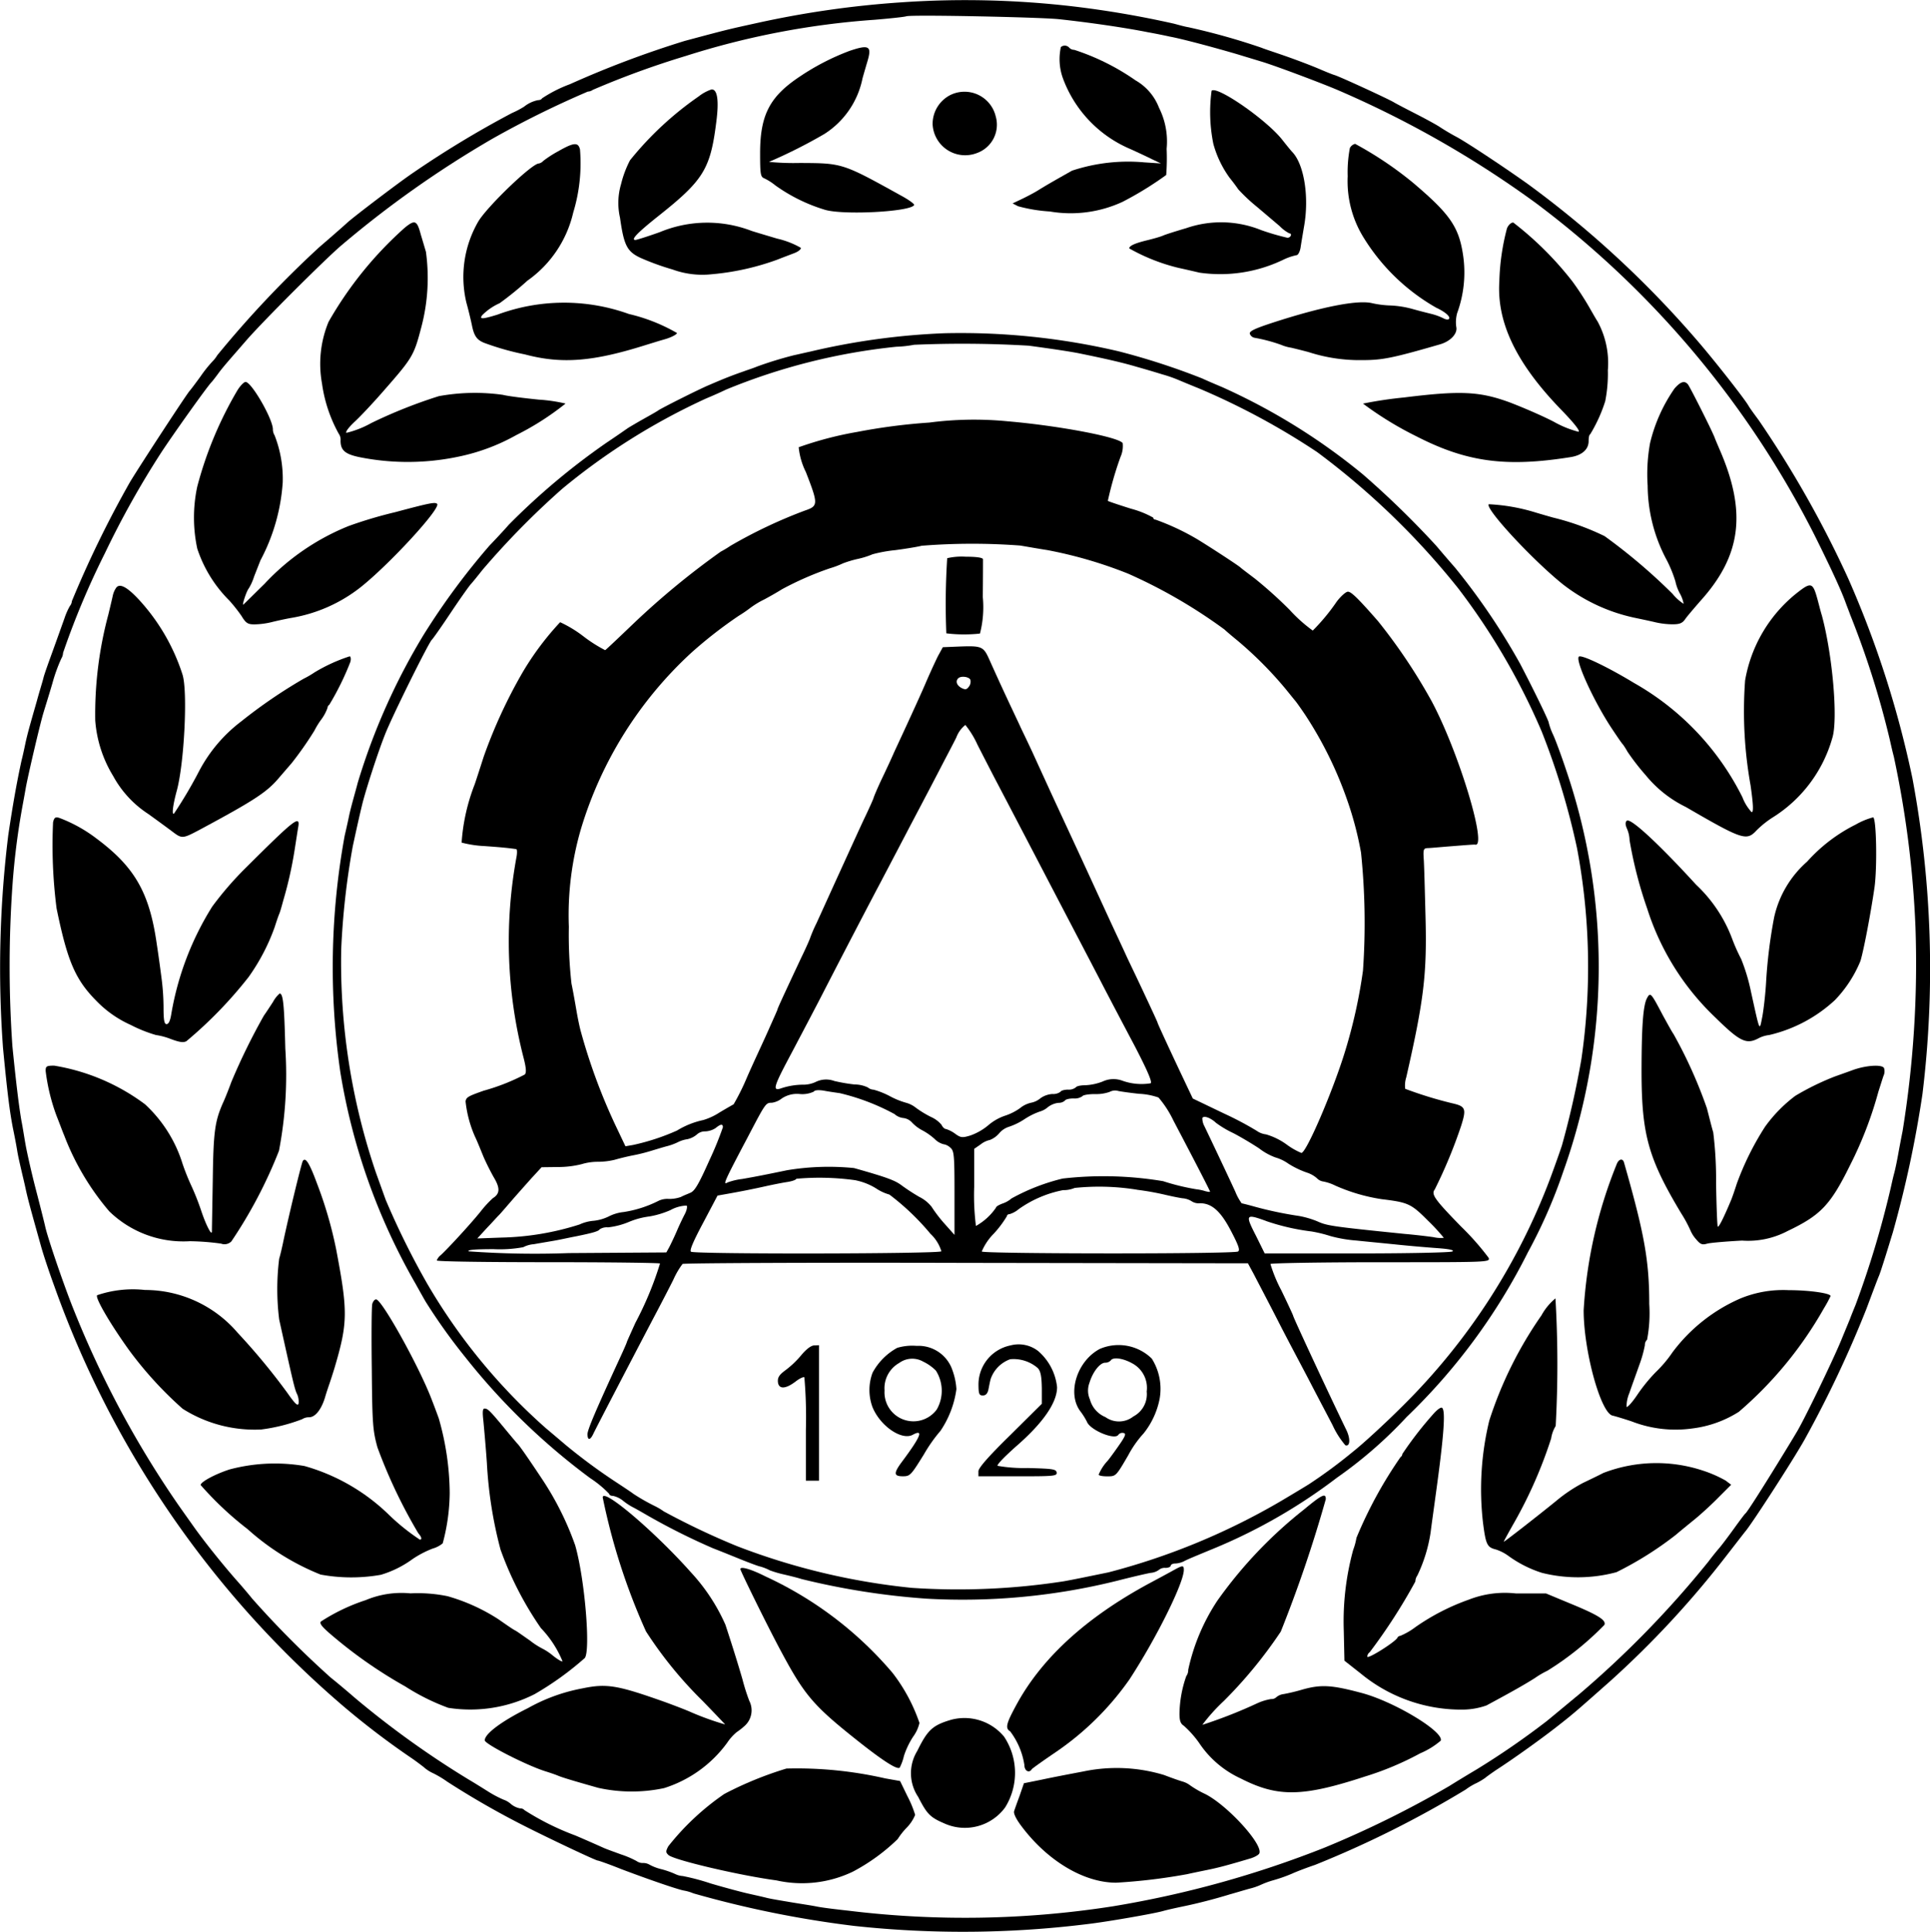 <svg xmlns="http://www.w3.org/2000/svg" width="127.849" height="128" viewBox="0 0 127.849 128">
  <g id="logoo-1" transform="translate(-368.113 2095.852)">
    <path id="Path_8635" data-name="Path 8635" d="M427.866-2095.7a64.182,64.182,0,0,0-9.551,1.36c-1.968.434-1.881.405-4.848,1.2a66.109,66.109,0,0,0-7.6,2.866,8.879,8.879,0,0,0-1.852.94c-.029.072-.145.116-.26.116a2.162,2.162,0,0,0-.926.434,5.942,5.942,0,0,1-.8.42,66.354,66.354,0,0,0-6.6,3.994c-.955.651-3.922,2.909-4.327,3.285-.2.188-1.028.912-1.852,1.621a69.484,69.484,0,0,0-6.744,7.149,2.137,2.137,0,0,1-.3.391,8.53,8.53,0,0,0-.81,1.013c-.347.478-.666.9-.709.941-.174.174-3.213,4.819-3.951,6.035a70.638,70.638,0,0,0-3.864,7.916.557.557,0,0,1-.13.318,4.444,4.444,0,0,0-.347.781c-.13.362-.463,1.3-.753,2.1s-.593,1.635-.651,1.881-.275.926-.434,1.52c-.535,1.867-.593,2.084-.738,2.706-.072.347-.188.9-.275,1.23-.318,1.447-.593,3.01-.883,4.964a72.109,72.109,0,0,0-.347,14.11c.3,3.126.449,4.226.651,5.282.1.477.232,1.158.289,1.52s.188.912.26,1.23.217.9.3,1.3c.145.68.362,1.462,1.028,3.835.145.521.535,1.693.868,2.6a65.52,65.52,0,0,0,19.161,27.844,52.863,52.863,0,0,0,4.486,3.416c.174.116.55.391.825.608a2.444,2.444,0,0,0,.622.405,6.791,6.791,0,0,1,.941.564,56.739,56.739,0,0,0,5.036,2.894c1.708.868,4.8,2.33,4.935,2.33.058,0,.753.246,1.549.564,1.795.68,3.647,1.317,4.125,1.418a2.854,2.854,0,0,1,.651.188,69.125,69.125,0,0,0,10.637,2.156,66.845,66.845,0,0,0,15.557-.13c1.23-.145,4.313-.68,4.921-.854.246-.072.825-.2,1.3-.3.984-.2,2.156-.506,3.111-.8.362-.1.941-.275,1.3-.376a4.139,4.139,0,0,0,.8-.275,5.678,5.678,0,0,1,.8-.289,10.241,10.241,0,0,0,1.23-.434c.318-.145,1-.405,1.52-.579a68.061,68.061,0,0,0,9.986-4.993,4.093,4.093,0,0,1,.724-.434,4.339,4.339,0,0,0,.579-.347c.043-.043.362-.275.724-.521,1.187-.767,3.1-2.142,4.124-2.952,1-.781,1.274-1.028,3.415-2.923a62.857,62.857,0,0,0,7.7-8.307c.622-.8,1.187-1.534,1.273-1.635.478-.579,3.126-4.674,3.893-6.035a74.674,74.674,0,0,0,4.11-8.683c.391-1.042.753-2.012.825-2.171s.261-.753.434-1.3.391-1.273.492-1.592a73.757,73.757,0,0,0,1.968-9.19,68.514,68.514,0,0,0-.666-20.912,66.567,66.567,0,0,0-4.255-13.242A70.543,70.543,0,0,0,484.625-2068c-.289-.391-.608-.825-.695-.984-.3-.507-2.3-3.054-3.444-4.371a66.865,66.865,0,0,0-11.158-10.3c-1.52-1.085-3.965-2.706-4.7-3.111-.362-.188-.868-.492-1.129-.666s-1.013-.579-1.664-.912-1.288-.666-1.4-.738c-.391-.231-3.531-1.679-3.907-1.794-.2-.058-.68-.261-1.085-.434s-1.346-.535-2.1-.8-1.505-.507-1.664-.579a44.159,44.159,0,0,0-4.848-1.36c-.2-.029-.622-.145-.941-.232a65.1,65.1,0,0,0-6.657-1.143A61.526,61.526,0,0,0,427.866-2095.7Zm10.347,1.114c2.026.217,4.414.564,5.934.868.405.072,1.056.2,1.447.289.8.145,2.909.709,4.486,1.172.564.174,1.245.376,1.52.463.724.2,3.792,1.346,5.065,1.881a67.549,67.549,0,0,1,13.242,7.554,63.025,63.025,0,0,1,18.452,22.055c1.042,2.1,1.708,3.531,2.012,4.371.1.275.246.637.3.8a58.647,58.647,0,0,1,2.619,8.249c.072.318.188.839.275,1.158A66.64,66.64,0,0,1,495-2034.41a69.282,69.282,0,0,1-.854,13.5c-.087.434-.217,1.114-.289,1.52s-.188.984-.275,1.3-.2.868-.289,1.23a63.565,63.565,0,0,1-2.258,7.453c-.13.318-.289.709-.347.868s-.333.811-.593,1.447c-.55,1.346-2.518,5.413-2.981,6.151-.159.275-.68,1.129-1.143,1.881-1.085,1.766-2.113,3.386-2.229,3.473-.058.043-.391.492-.767,1.013s-.81,1.1-.984,1.3-.492.593-.695.868a65.74,65.74,0,0,1-8.567,8.8c-1,.825-1.968,1.635-2.171,1.795a52.813,52.813,0,0,1-4.645,3.2c-.507.3-1.331.8-1.809,1.1a67.224,67.224,0,0,1-8.235,4.067,68.014,68.014,0,0,1-14.038,3.893,63.527,63.527,0,0,1-17.511.29c-.8-.087-1.737-.2-2.1-.275s-1.143-.188-1.737-.289-1.317-.217-1.592-.289-.868-.2-1.3-.3-1.52-.391-2.4-.651a14.573,14.573,0,0,0-1.852-.492,1.313,1.313,0,0,1-.492-.13,5.853,5.853,0,0,0-.9-.318,3.228,3.228,0,0,1-.8-.3.821.821,0,0,0-.434-.116.7.7,0,0,1-.434-.13,6.17,6.17,0,0,0-1.013-.434c-.478-.174-1-.362-1.158-.434s-1-.449-1.881-.825a17.534,17.534,0,0,1-3.372-1.679.362.362,0,0,0-.289-.116,1.334,1.334,0,0,1-.608-.29,1.443,1.443,0,0,0-.492-.289,7.322,7.322,0,0,1-1.013-.536c-.478-.3-1.042-.651-1.245-.767a61,61,0,0,1-7.569-5.427c-.55-.478-1.274-1.085-1.606-1.346a63.639,63.639,0,0,1-5.224-5.253c-.159-.2-.608-.738-.984-1.158-.984-1.114-2.243-2.692-2.923-3.661-.318-.449-.781-1.1-1.013-1.433a65.42,65.42,0,0,1-6.86-12.793c-.637-1.563-1.708-4.7-1.91-5.543-.058-.275-.347-1.418-.637-2.533s-.579-2.417-.666-2.894-.2-1.23-.289-1.664c-.159-.941-.347-2.446-.593-4.92a76.588,76.588,0,0,1,.014-10.782,48.05,48.05,0,0,1,.593-4.776c.072-.405.2-1.085.275-1.52.145-.825.941-4.226,1.172-4.993.072-.246.347-1.114.593-1.954a11.031,11.031,0,0,1,.593-1.65.769.769,0,0,0,.116-.376,52.94,52.94,0,0,1,2.764-6.585,59.7,59.7,0,0,1,3.719-6.657c.724-1.115,3.1-4.457,3.358-4.7.043-.043.246-.3.449-.579s.535-.666.709-.868.68-.781,1.129-1.3c1.114-1.288,5.268-5.427,6.31-6.31a68.685,68.685,0,0,1,10-7.062,64.387,64.387,0,0,1,6.324-3.126.612.612,0,0,0,.333-.116,58.072,58.072,0,0,1,6.151-2.243,53.322,53.322,0,0,1,12.518-2.4c1.042-.087,1.983-.188,2.1-.232C428.546-2094.889,436.882-2094.715,438.214-2094.585Z" transform="translate(0)"/>
    <path id="Path_8636" data-name="Path 8636" d="M721.933-2074a15.959,15.959,0,0,0-3.328,1.722c-1.968,1.317-2.6,2.533-2.6,5.065,0,1.346.029,1.563.26,1.65a3.711,3.711,0,0,1,.753.478,11.2,11.2,0,0,0,3.256,1.606c1.172.376,5.658.145,5.933-.3.043-.072-.362-.362-.9-.651-3.864-2.142-3.849-2.127-6.672-2.142a17.172,17.172,0,0,1-2.041-.073,33.669,33.669,0,0,0,3.676-1.853,5.694,5.694,0,0,0,2.518-3.676c.1-.362.246-.854.318-1.1C723.424-2074.323,723.236-2074.439,721.933-2074Z" transform="translate(-297.541 -18.482)"/>
    <path id="Path_8637" data-name="Path 8637" d="M834.8-2074.855a3.733,3.733,0,0,0,.13,2.055,8.14,8.14,0,0,0,4.472,4.7c.478.217,1.129.521,1.447.68l.579.275-1.1-.072a11.834,11.834,0,0,0-4.79.55c-1.36.767-1.708.969-2.243,1.3-.3.188-.81.449-1.114.594l-.579.275.362.188a10.277,10.277,0,0,0,2.1.347,8.183,8.183,0,0,0,4.819-.637,22.61,22.61,0,0,0,2.894-1.78,14.523,14.523,0,0,0,.029-1.737,4.978,4.978,0,0,0-.507-2.721,3.542,3.542,0,0,0-1.549-1.809,15.387,15.387,0,0,0-4.067-2.026.449.449,0,0,1-.333-.145A.388.388,0,0,0,834.8-2074.855Z" transform="translate(-396.411 -17.878)"/>
    <path id="Path_8638" data-name="Path 8638" d="M656.479-2054.442a21.668,21.668,0,0,0-4.544,4.226,6.949,6.949,0,0,0-.593,1.577,4.4,4.4,0,0,0-.072,2.229c.26,1.838.463,2.243,1.36,2.663a16.663,16.663,0,0,0,2.113.767,5.766,5.766,0,0,0,2.6.318,16.91,16.91,0,0,0,4.356-.97c.362-.145.868-.333,1.129-.434s.449-.26.42-.347a5.635,5.635,0,0,0-1.563-.608c-.825-.246-1.606-.478-1.722-.521a8.18,8.18,0,0,0-6.049.087c-.81.29-1.548.521-1.621.521-.333,0,.13-.478,1.491-1.563,3.01-2.388,3.473-3.112,3.864-6.252.188-1.432.072-2.185-.318-2.156A2.8,2.8,0,0,0,656.479-2054.442Z" transform="translate(-242.086 -35.02)"/>
    <path id="Path_8639" data-name="Path 8639" d="M890.456-2054.525a10.559,10.559,0,0,0,.116,3.517,6.917,6.917,0,0,0,1.085,2.258c.2.246.449.579.564.753a11.546,11.546,0,0,0,1.216,1.143c.55.463,1.245,1.056,1.534,1.3a2.462,2.462,0,0,0,.637.478c.2,0,.1.29-.13.29a15.952,15.952,0,0,1-1.737-.507,7.081,7.081,0,0,0-4.964-.13c-.68.2-1.375.42-1.534.492s-.608.2-1.013.3c-.839.2-1.23.376-1.23.55a12.641,12.641,0,0,0,3.256,1.288c.405.087,1.028.232,1.4.319a9.629,9.629,0,0,0,5.572-.868,3.805,3.805,0,0,1,.854-.29c.1,0,.232-.231.275-.55.043-.29.145-.883.217-1.317.362-1.968.014-4.139-.767-4.964-.1-.1-.391-.463-.666-.81C894.117-2052.586,890.8-2054.887,890.456-2054.525Z" transform="translate(-442.083 -35.313)"/>
    <path id="Path_8640" data-name="Path 8640" d="M796.158-2053.891a2.152,2.152,0,0,0-1.158,1.925,2.158,2.158,0,0,0,2.938,1.91,1.991,1.991,0,0,0,1.245-2.417A2.125,2.125,0,0,0,796.158-2053.891Z" transform="translate(-365.108 -35.657)"/>
    <path id="Path_8641" data-name="Path 8641" d="M586.465-2029.38a7.381,7.381,0,0,0-1.013.651.555.555,0,0,1-.3.174c-.449,0-3.372,2.807-3.994,3.821a7.323,7.323,0,0,0-.8,5.4c.13.463.289,1.129.362,1.476.145.738.333,1,.854,1.2a18.034,18.034,0,0,0,2.663.752c2.446.651,4.53.478,8.046-.637.2-.058.738-.232,1.2-.362s.825-.333.825-.42a11.667,11.667,0,0,0-3.184-1.259,12.691,12.691,0,0,0-8.712.043c-.97.3-1.216.318-1.013.043a3.78,3.78,0,0,1,1.158-.8,21.064,21.064,0,0,0,1.838-1.491,7.617,7.617,0,0,0,3.039-4.515,11.184,11.184,0,0,0,.449-4.182C587.768-2029.973,587.478-2029.959,586.465-2029.38Z" transform="translate(-181.349 -56.464)"/>
    <path id="Path_8642" data-name="Path 8642" d="M946.819-2029.725a8.5,8.5,0,0,0-.145,1.867,7.089,7.089,0,0,0,1.027,4.023,13.47,13.47,0,0,0,4.834,4.689c.593.275.955.593.854.738-.043.072-.217.058-.391-.043a4.106,4.106,0,0,0-.753-.275c-.232-.058-.811-.2-1.274-.333a6.6,6.6,0,0,0-1.447-.232,6.513,6.513,0,0,1-1.259-.159c-.955-.217-3.314.246-6.483,1.274-1.245.405-1.621.579-1.592.753a.415.415,0,0,0,.333.275,10.62,10.62,0,0,1,1.737.463,2.857,2.857,0,0,0,.651.188c.2.043.724.174,1.158.289a10.96,10.96,0,0,0,3.56.536c1.346,0,2-.13,5.152-1.042.709-.2,1.187-.724,1.085-1.158a2.277,2.277,0,0,1,.058-.912,7.831,7.831,0,0,0,.405-3.763c-.275-1.939-.854-2.779-3.328-4.877a23.928,23.928,0,0,0-3.835-2.576A.549.549,0,0,0,946.819-2029.725Z" transform="translate(-489.286 -56.321)"/>
    <path id="Path_8643" data-name="Path 8643" d="M520.384-1993.695a24.73,24.73,0,0,0-5.065,6.252,7.285,7.285,0,0,0-.434,4.081,9.558,9.558,0,0,0,1.1,3.314.7.7,0,0,1,.13.478c0,.637.3.9,1.3,1.1a16.263,16.263,0,0,0,6.585-.058,13.264,13.264,0,0,0,3.763-1.418,18.334,18.334,0,0,0,3.256-2.084,10.535,10.535,0,0,0-1.766-.26c-.984-.1-2.055-.231-2.388-.318a13.333,13.333,0,0,0-4.24.087,32.72,32.72,0,0,0-4.472,1.78,6.482,6.482,0,0,1-1.65.651c-.087-.058.174-.391.564-.753s1.2-1.23,1.795-1.91c2.055-2.344,2.1-2.417,2.619-4.4a12.745,12.745,0,0,0,.289-4.935c-.072-.232-.217-.738-.333-1.114C521.18-1994.172,521.05-1994.23,520.384-1993.695Z" transform="translate(-125.442 -87.084)"/>
    <path id="Path_8644" data-name="Path 8644" d="M1001.537-1993.609a15.175,15.175,0,0,0-.506,3.517c-.174,2.721,1.129,5.427,4.067,8.466.912.941,1.317,1.462,1.172,1.491a6.758,6.758,0,0,1-1.635-.666c-.781-.405-2.1-.97-2.938-1.288-1.983-.724-3.242-.781-6.976-.318A26.672,26.672,0,0,0,992-1982a22.633,22.633,0,0,0,3.546,2.171c3.329,1.708,5.933,2.055,10.2,1.375.752-.116,1.2-.507,1.2-1.057,0-.246.043-.449.1-.449a9.988,9.988,0,0,0,1-2.2,9.383,9.383,0,0,0,.174-2.055,5.76,5.76,0,0,0-.68-3.227c-.116-.174-.376-.637-.593-1.013a19.207,19.207,0,0,0-1.071-1.635,21.9,21.9,0,0,0-3.922-3.907C1001.8-1994,1001.624-1993.827,1001.537-1993.609Z" transform="translate(-533.598 -87.111)"/>
    <path id="Path_8645" data-name="Path 8645" d="M560.975-1943.388a46.279,46.279,0,0,0-8.9,1.216c-.275.058-.767.174-1.1.246a24.952,24.952,0,0,0-2.446.753c-.159.072-.521.188-.8.289-.781.275-1.216.434-2.388.941-.709.3-3.126,1.52-3.328,1.664-.072.058-.535.318-1,.579s-.926.536-1.013.593-.68.478-1.317.9a45.512,45.512,0,0,0-6.585,5.514c-.275.318-.854.941-1.273,1.375a47.078,47.078,0,0,0-4.356,5.9,42.548,42.548,0,0,0-4.371,9.812c-.058.232-.188.695-.275,1.013s-.232.854-.3,1.187-.2.926-.289,1.3a48.406,48.406,0,0,0-.289,15.673,41.439,41.439,0,0,0,4.993,14.038c.2.362.492.883.651,1.158a38.2,38.2,0,0,0,2.634,3.69,43.678,43.678,0,0,0,8.278,8.017,7.1,7.1,0,0,1,1.259,1.042c0,.072.1.13.246.13a1.587,1.587,0,0,1,.68.333,4.077,4.077,0,0,0,.666.434c.116.058.449.246.724.405a43.379,43.379,0,0,0,4.559,2.3c.637.246,1.447.579,1.809.724s.912.362,1.23.463a3.136,3.136,0,0,1,.724.275,7.125,7.125,0,0,0,.941.275c.434.1.955.232,1.158.3a48.74,48.74,0,0,0,8.263,1.3,42.406,42.406,0,0,0,12.648-1.187c.955-.246,1.954-.477,2.214-.521a1.073,1.073,0,0,0,.55-.2.59.59,0,0,1,.434-.13c.188,0,.347-.072.347-.145s.13-.145.289-.145a1.457,1.457,0,0,0,.55-.13c.3-.159.651-.3,2.2-.941a36.28,36.28,0,0,0,7.974-4.617,28.786,28.786,0,0,0,4.617-4.023,39.914,39.914,0,0,0,8.032-10.912,34.121,34.121,0,0,0,2.344-5.355,40.4,40.4,0,0,0,.174-26.628c-.318-.955-.709-2.012-.868-2.344a4.26,4.26,0,0,1-.275-.767c0-.13-1.042-2.272-1.9-3.907a43.9,43.9,0,0,0-4.313-6.368c-.449-.507-1-1.158-1.245-1.447a60.158,60.158,0,0,0-4.848-4.718,41.219,41.219,0,0,0-9.334-5.789c-.478-.2-1.056-.448-1.3-.564a45.946,45.946,0,0,0-5.572-1.809A45.832,45.832,0,0,0,560.975-1943.388Zm5.572.825c1.606.217,2.865.405,3.473.535,1.693.347,2.764.593,3.69.868.564.159,1.3.376,1.664.492a8.949,8.949,0,0,1,1.158.405c.275.116.868.362,1.3.535a47.674,47.674,0,0,1,7.815,4.211,50.334,50.334,0,0,1,9.349,9.031,44.284,44.284,0,0,1,5.528,9.479,48.563,48.563,0,0,1,2.344,7.742,42.4,42.4,0,0,1,.289,13.965,57.656,57.656,0,0,1-1.288,5.716c-.072.231-.42,1.23-.781,2.2a42.019,42.019,0,0,1-9.754,15.051c-1.2,1.2-2.692,2.562-3.3,3.039a33.376,33.376,0,0,1-2.938,2.171c-.232.145-1.071.651-1.852,1.114a45.011,45.011,0,0,1-11.418,4.718c-1.766.362-2.243.463-2.967.593a45.8,45.8,0,0,1-10.058.434,44.54,44.54,0,0,1-11.578-2.764,49.511,49.511,0,0,1-4.848-2.3,4.358,4.358,0,0,0-.579-.347,13.056,13.056,0,0,1-1.447-.825c-.043-.043-.564-.391-1.158-.781a37.753,37.753,0,0,1-3.329-2.46c-.289-.246-.868-.738-1.3-1.1a38.918,38.918,0,0,1-7.873-9.595,52.511,52.511,0,0,1-2.735-5.528c-.116-.318-.405-1.129-.651-1.809a43.315,43.315,0,0,1-2.3-14.8,50.562,50.562,0,0,1,.767-6.831c.347-1.606.507-2.286.637-2.822.26-1.027,1.042-3.43,1.491-4.559.449-1.172,2.923-6.151,3.112-6.3.058-.043.608-.825,1.216-1.737s1.23-1.795,1.375-1.954.492-.593.767-.941a53.6,53.6,0,0,1,5.282-5.369,42.887,42.887,0,0,1,9.552-5.991c.318-.13.912-.391,1.3-.579a40.412,40.412,0,0,1,11.274-2.837,7.364,7.364,0,0,0,1.172-.13A74.875,74.875,0,0,1,566.546-1942.563Z" transform="translate(-130.287 -130.386)"/>
    <path id="Path_8646" data-name="Path 8646" d="M600.634-1903.565a39.241,39.241,0,0,0-4.79.622,23.373,23.373,0,0,0-3.864,1.013,4.731,4.731,0,0,0,.478,1.65c.825,2.127.825,2.243-.072,2.547a32.36,32.36,0,0,0-4.92,2.33,6.921,6.921,0,0,1-.651.391,52.459,52.459,0,0,0-5.731,4.718c-1.013.97-1.867,1.78-1.925,1.809a9.539,9.539,0,0,1-1.433-.912,8,8,0,0,0-1.549-.941,19.007,19.007,0,0,0-2.489,3.328,33.439,33.439,0,0,0-2.576,5.586c-.2.622-.463,1.447-.593,1.823a13.009,13.009,0,0,0-.868,3.864,7.278,7.278,0,0,0,1.534.232c1.216.087,1.592.13,2.084.2.058,0,.072.246.015.536a30.865,30.865,0,0,0,.463,13.256c.188.724.2,1.027.087,1.143a13.849,13.849,0,0,1-2.721,1.071c-1.027.362-1.158.434-1.2.709a7.781,7.781,0,0,0,.622,2.33c.116.232.347.8.521,1.23s.521,1.114.738,1.491c.42.709.391,1.071-.072,1.36a7.229,7.229,0,0,0-.825.9c-.651.81-2.171,2.46-2.634,2.88a.829.829,0,0,0-.26.347c0,.072,3.314.116,7.352.116s7.4.043,7.439.087a22.481,22.481,0,0,1-1.635,3.936c-.3.666-.564,1.245-.564,1.274s-.2.492-.449,1.028c-1.635,3.546-2.156,4.776-2.156,5.065,0,.42.174.42.376,0,.159-.347,2.489-4.819,3.922-7.554.507-.955,1.129-2.156,1.389-2.677a5.3,5.3,0,0,1,.608-1.042c.087-.058,8.538-.1,18.8-.072l18.654.029.391.724c.2.391.955,1.823,1.65,3.184s1.65,3.14,2.084,3.98,1.1,2.1,1.476,2.822a5.7,5.7,0,0,0,.854,1.346c.318.1.347-.434.058-1.027-1.071-2.2-3.517-7.453-3.517-7.554,0-.029-.347-.781-.781-1.679a9.579,9.579,0,0,1-.724-1.751c.043-.058,3.329-.116,7.308-.116,7.193,0,7.236,0,7.149-.289a17.7,17.7,0,0,0-1.823-2.07c-1.751-1.795-2-2.142-1.751-2.46a32.548,32.548,0,0,0,1.751-4.226c.362-1.143.289-1.288-.608-1.491a26.367,26.367,0,0,1-3.1-.955,1.807,1.807,0,0,1,.072-.767c1.172-5.138,1.375-6.845,1.273-10.68-.043-1.679-.087-3.372-.116-3.763-.043-.637-.015-.724.246-.738.159,0,.912-.072,1.664-.13s1.433-.116,1.491-.1c.839.232-1.056-6.078-2.865-9.479a37.132,37.132,0,0,0-3.575-5.34c-1.317-1.505-1.766-1.939-1.983-1.939-.13,0-.463.289-.738.651a13.332,13.332,0,0,1-1.592,1.925,9.94,9.94,0,0,1-1.534-1.375,28.568,28.568,0,0,0-2.3-2.069c-.478-.362-.9-.68-.941-.724-.087-.1-1.881-1.274-2.822-1.852a16.016,16.016,0,0,0-2.822-1.331.134.134,0,0,1-.145-.13,6.29,6.29,0,0,0-1.476-.593c-.825-.26-1.52-.492-1.534-.521a22.952,22.952,0,0,1,.839-2.909,1.761,1.761,0,0,0,.145-.912c-.246-.405-4.24-1.158-7.6-1.447A22.881,22.881,0,0,0,600.634-1903.565Zm6.02,8.148c.434.072,1.245.217,1.794.3a28.821,28.821,0,0,1,5.355,1.563,34.146,34.146,0,0,1,6.382,3.7c.087.087.478.42.868.738a25.31,25.31,0,0,1,3.169,3.184c.318.391.608.753.651.8s.347.463.666.941a25.514,25.514,0,0,1,2.721,5.485,22.588,22.588,0,0,1,.97,3.632,45.428,45.428,0,0,1,.13,7.815,34.039,34.039,0,0,1-1.187,5.355c-.781,2.562-2.562,6.729-2.894,6.729a4.66,4.66,0,0,1-.984-.564,4.429,4.429,0,0,0-1.36-.666,1.32,1.32,0,0,1-.608-.232,21.342,21.342,0,0,0-2.156-1.143l-2.084-1-.535-1.129c-.955-2.012-1.794-3.835-1.794-3.879s-.42-.941-.941-2.055-1.013-2.127-1.085-2.287-.405-.883-.738-1.592-1.187-2.576-1.9-4.125-1.534-3.314-1.809-3.907-.622-1.346-.767-1.664-.564-1.23-.926-2.026-.81-1.708-.955-2.026-.593-1.259-.984-2.1-.854-1.867-1.042-2.287c-.391-.883-.506-.926-2.012-.868l-1.071.043-.318.579c-.159.318-.535,1.129-.825,1.809s-.868,1.939-1.274,2.822-.8,1.722-.868,1.881-.391.868-.724,1.563-.579,1.3-.579,1.331-.246.593-.564,1.259-1.057,2.3-1.679,3.661-1.3,2.865-1.534,3.372a9.49,9.49,0,0,0-.42.97c0,.029-.246.608-.564,1.259-1.346,2.866-1.606,3.444-1.606,3.5,0,.029-.289.666-.622,1.418s-.984,2.127-1.4,3.083a15.2,15.2,0,0,1-.883,1.78c-.058.029-.463.26-.926.535a4.13,4.13,0,0,1-1.085.506,5.524,5.524,0,0,0-1.737.695,14.782,14.782,0,0,1-2.909.955l-.507.087-.666-1.4a38.613,38.613,0,0,1-2.287-6.194c-.072-.246-.2-.854-.289-1.375s-.232-1.331-.333-1.809a28.853,28.853,0,0,1-.174-3.763,20.342,20.342,0,0,1,.81-6.512,26.038,26.038,0,0,1,7.308-11.65,29.316,29.316,0,0,1,3.14-2.446,8.171,8.171,0,0,0,.724-.492,5.8,5.8,0,0,1,.97-.593c.434-.232.955-.535,1.158-.666a20.994,20.994,0,0,1,3.169-1.389,6.2,6.2,0,0,0,.883-.333,7.1,7.1,0,0,1,1.013-.3,5.388,5.388,0,0,0,.941-.3,9.4,9.4,0,0,1,1.519-.275c.753-.1,1.534-.232,1.737-.29A42.5,42.5,0,0,1,606.655-1895.417Zm-3.3,8.9a.534.534,0,0,1-.1.448c-.145.2-.232.217-.492.087-.318-.174-.405-.449-.217-.637S603.283-1886.72,603.355-1886.517Zm.478,4.313c.376.738.955,1.867,1.288,2.5s1.78,3.4,3.213,6.151,3.083,5.9,3.661,7.019,1.606,3.068,2.272,4.327c.839,1.621,1.143,2.344,1.028,2.417a3.743,3.743,0,0,1-1.881-.174,1.689,1.689,0,0,0-1.3.058,3.618,3.618,0,0,1-1.158.246c-.289,0-.579.058-.622.145a.748.748,0,0,1-.507.145c-.232,0-.463.058-.507.145a.814.814,0,0,1-.535.145,1.528,1.528,0,0,0-.8.289,1.334,1.334,0,0,1-.608.289,1.769,1.769,0,0,0-.738.362,3.686,3.686,0,0,1-1.013.506,3.359,3.359,0,0,0-1.1.637,3.856,3.856,0,0,1-1.172.666c-.535.159-.637.159-1.028-.13a2.032,2.032,0,0,0-.593-.3c-.087,0-.217-.116-.289-.275a1.91,1.91,0,0,0-.695-.521,6.8,6.8,0,0,1-1-.608,1.814,1.814,0,0,0-.651-.333,5.25,5.25,0,0,1-1.071-.434,5.259,5.259,0,0,0-1.085-.434.628.628,0,0,1-.376-.145,2.04,2.04,0,0,0-.883-.2,11.252,11.252,0,0,1-1.346-.232,1.56,1.56,0,0,0-1.245.072,1.968,1.968,0,0,1-.738.174,4.671,4.671,0,0,0-1.592.26c-.535.159-.42-.174.738-2.344.579-1.1,1.52-2.88,2.07-3.951,1.375-2.677,3.14-6.064,3.878-7.453.333-.637,1.056-2.012,1.592-3.039s1.534-2.909,2.185-4.168,1.216-2.315,1.216-2.359a1.909,1.909,0,0,1,.579-.781A6.008,6.008,0,0,1,603.833-1882.2Zm-9.132,23.068a14.62,14.62,0,0,1,3.632,1.389,1.035,1.035,0,0,0,.593.26.917.917,0,0,1,.564.3,2.574,2.574,0,0,0,.695.521,4.2,4.2,0,0,1,.8.564,1.278,1.278,0,0,0,.579.347.843.843,0,0,1,.478.246c.232.2.26.506.26,3v2.764l-.695-.781a9.233,9.233,0,0,1-.825-1.085,2.391,2.391,0,0,0-.81-.651,13.416,13.416,0,0,1-1.158-.753c-.434-.333-.955-.535-3.169-1.158a16.86,16.86,0,0,0-4.443.145c-1.389.289-2.127.434-2.967.579a4.182,4.182,0,0,0-.97.231c-.318.188-.232-.029,1.36-3.039,1.158-2.214,1.172-2.243,1.577-2.243a1.374,1.374,0,0,0,.666-.289,1.807,1.807,0,0,1,1.187-.289,1.8,1.8,0,0,0,.926-.159c.058-.1.289-.116.622-.072C593.89-1859.252,594.382-1859.18,594.7-1859.136Zm19.827.043a4.493,4.493,0,0,1,1.288.246,6.851,6.851,0,0,1,.984,1.52c1.462,2.779,2.431,4.66,2.431,4.718,0,.029-.13.015-.3-.029a3.269,3.269,0,0,0-.608-.13,14.858,14.858,0,0,1-2.2-.536,23.875,23.875,0,0,0-6.657-.174,13.622,13.622,0,0,0-3.386,1.317,1.8,1.8,0,0,1-.622.347c-.217.087-.405.188-.405.26a3.914,3.914,0,0,1-1.331,1.216,16.18,16.18,0,0,1-.116-2.59v-2.518l.42-.289a1.483,1.483,0,0,1,.622-.3,1.577,1.577,0,0,0,.608-.434,1.389,1.389,0,0,1,.637-.434,4.34,4.34,0,0,0,1.042-.507,4.658,4.658,0,0,1,1.013-.506,1.4,1.4,0,0,0,.535-.289,1.4,1.4,0,0,1,.709-.29.6.6,0,0,0,.42-.145c.043-.087.3-.145.579-.145a.9.9,0,0,0,.579-.145c.043-.087.434-.145.839-.145a2.643,2.643,0,0,0,.97-.145.762.762,0,0,1,.579-.058C613.355-1859.238,613.977-1859.151,614.527-1859.093Zm5.065,1.9a6.612,6.612,0,0,0,1.158.695c.478.246,1.259.709,1.737,1.027a3.973,3.973,0,0,0,1.071.593,2.886,2.886,0,0,1,.868.42,5.987,5.987,0,0,0,1.2.579,1.867,1.867,0,0,1,.695.391.694.694,0,0,0,.376.2,3.079,3.079,0,0,1,.825.275,11.983,11.983,0,0,0,3.068.9c1.78.217,1.954.3,3.083,1.433a13.08,13.08,0,0,1,1.042,1.129,2.059,2.059,0,0,1-.68-.043c-.391-.058-1.245-.159-1.925-.217-4.819-.492-5.123-.536-5.789-.839a6.08,6.08,0,0,0-1.187-.347,24.728,24.728,0,0,1-2.909-.608c-.463-.13-.868-.231-.9-.231a3.541,3.541,0,0,1-.42-.767c-.449-.984-1.795-3.821-2.055-4.356a1.084,1.084,0,0,1-.13-.536C618.826-1857.66,619.231-1857.515,619.593-1857.2Zm-32.634.318a22.561,22.561,0,0,1-.9,2.2c-.709,1.592-.97,2.026-1.259,2.142-.2.087-.492.2-.622.275a2.3,2.3,0,0,1-.81.13,1.344,1.344,0,0,0-.68.13,7.674,7.674,0,0,1-2.3.738,2.819,2.819,0,0,0-.984.289,2.972,2.972,0,0,1-1,.29,2.748,2.748,0,0,0-.941.246,18.239,18.239,0,0,1-5.181.868l-1.592.058.637-.695c.362-.376.709-.767.8-.854s.449-.507.825-.941.97-1.1,1.331-1.505l.666-.724,1.114-.014a6.361,6.361,0,0,0,1.534-.188,3.718,3.718,0,0,1,1.071-.159,4.813,4.813,0,0,0,1.114-.13c.246-.072.81-.217,1.245-.3a11.059,11.059,0,0,0,1.158-.289c.2-.058.651-.2,1.013-.3a3.868,3.868,0,0,0,.8-.289,2.006,2.006,0,0,1,.608-.188,1.456,1.456,0,0,0,.637-.318.793.793,0,0,1,.55-.2,1.352,1.352,0,0,0,.68-.217C586.814-1857.1,586.958-1857.11,586.958-1856.879Zm8.813,3.517a4.167,4.167,0,0,1,1.317.521,3.1,3.1,0,0,0,.9.42,16.341,16.341,0,0,1,2.721,2.6,2.648,2.648,0,0,1,.724,1.158c0,.174-16.324.2-16.585.029-.116-.072.145-.68.8-1.91l.955-1.809.651-.116c.738-.13,1.635-.3,2.677-.536.405-.087.97-.2,1.274-.246s.579-.13.622-.217A17.2,17.2,0,0,1,595.772-1853.362Zm18.611.622a17.969,17.969,0,0,1,1.809.318c.362.087.9.2,1.2.246a1.306,1.306,0,0,1,.622.2.851.851,0,0,0,.55.13c.781,0,1.375.521,2.07,1.867.492.941.593,1.245.449,1.331-.26.174-16.86.159-16.976,0a3.751,3.751,0,0,1,.8-1.187,7.069,7.069,0,0,0,.868-1.158c0-.072.072-.13.174-.13a1.714,1.714,0,0,0,.608-.333,7.545,7.545,0,0,1,2.938-1.259,1.885,1.885,0,0,0,.767-.145A15.723,15.723,0,0,1,614.383-1852.74Zm-29.928,1.578c-.116.217-.362.723-.535,1.129s-.405.883-.507,1.085l-.2.362-6.469.043a61.1,61.1,0,0,1-6.628-.116c-.1-.1.449-.145,1.664-.145a8.491,8.491,0,0,0,1.954-.13,1.817,1.817,0,0,1,.709-.2c.318-.058.926-.159,1.346-.232s1.056-.217,1.447-.289c1.129-.231,1.476-.333,1.563-.463a.85.85,0,0,1,.55-.13,5.032,5.032,0,0,0,1.389-.362,5.151,5.151,0,0,1,1.36-.362,5.987,5.987,0,0,0,1.389-.42,2.37,2.37,0,0,1,1.071-.3C584.614-1851.625,584.57-1851.394,584.455-1851.162Zm38.481.492a14.807,14.807,0,0,0,3.025.695,8.984,8.984,0,0,1,1.23.3,8.976,8.976,0,0,0,1.737.3c.68.073,1.91.188,2.75.275s2.041.188,2.663.232c.767.058,1.085.13.941.217-.116.072-2.938.13-6.31.13h-6.122l-.564-1.143C621.546-1851.1,621.575-1851.162,622.936-1850.67Z" transform="translate(-170.959 -164.29)"/>
    <path id="Path_8647" data-name="Path 8647" d="M801.1-1840.9a47.8,47.8,0,0,0-.058,4.978,9.586,9.586,0,0,0,2.229.015,7,7,0,0,0,.188-2.417c.014-1.274.014-2.4.014-2.5s-.347-.174-1.143-.174A4.269,4.269,0,0,0,801.1-1840.9Z" transform="translate(-370.242 -217.969)"/>
    <path id="Path_8648" data-name="Path 8648" d="M818.113-1480.338a2.646,2.646,0,0,0-2.113,2.547c0,.666.043.767.289.767.188,0,.3-.116.362-.362.043-.2.1-.536.159-.738a2.126,2.126,0,0,1,1.288-1.3,2.441,2.441,0,0,1,1.838.593c.188.217.246.564.26,1.331v1.027l-2.1,2.084c-1.462,1.433-2.1,2.171-2.1,2.388v.333h2.619c2.4,0,2.6-.014,2.562-.26-.043-.217-.275-.246-1.925-.289a10.07,10.07,0,0,1-1.983-.145c-.072-.072.478-.622,1.187-1.259,1.809-1.563,2.75-2.923,2.75-3.951a3.666,3.666,0,0,0-1.259-2.4A2.106,2.106,0,0,0,818.113-1480.338Z" transform="translate(-383.069 -526.373)"/>
    <path id="Path_8649" data-name="Path 8649" d="M725.736-1479.363a6.28,6.28,0,0,1-1.056,1.013c-.434.318-.536.492-.507.8.058.478.507.463,1.187-.058.26-.2.521-.318.564-.26a30.681,30.681,0,0,1,.1,3.473v3.372h.868V-1480l-.318.014C726.373-1479.986,726.054-1479.74,725.736-1479.363Z" transform="translate(-304.527 -526.726)"/>
    <path id="Path_8650" data-name="Path 8650" d="M767.917-1479.614a4.077,4.077,0,0,0-1.635,1.65,3.273,3.273,0,0,0,0,2.287c.521,1.259,1.939,2.214,2.663,1.823s.55.087-.666,1.722c-.622.825-.608,1.027.014,1.027.478,0,.535-.072,1.389-1.447a10.078,10.078,0,0,1,1.1-1.563,6.5,6.5,0,0,0,1.056-2.764,4.456,4.456,0,0,0-.261-1.245,2.372,2.372,0,0,0-2.373-1.621A3.505,3.505,0,0,0,767.917-1479.614Zm1.693.9a3.031,3.031,0,0,1,.868.608,2.493,2.493,0,0,1,.058,2.576,1.917,1.917,0,0,1-3.459-1.259,1.923,1.923,0,0,1,.97-1.823A1.463,1.463,0,0,1,769.61-1478.717Z" transform="translate(-340.369 -526.938)"/>
    <path id="Path_8651" data-name="Path 8651" d="M861.521-1479.833c-1.505.8-2.171,2.923-1.3,4.11a4.577,4.577,0,0,1,.449.709c.2.55,1.852,1.245,2.084.868a.332.332,0,0,1,.347-.116c.188.029.116.217-.376.912-.333.478-.651.9-.695.941a3.031,3.031,0,0,0-.579.9c0,.072.26.116.564.116.579,0,.579,0,1.389-1.389a7.058,7.058,0,0,1,1.028-1.462,5.3,5.3,0,0,0,1.056-2.287,3.76,3.76,0,0,0-.521-2.663A3.144,3.144,0,0,0,861.521-1479.833Zm2.127.941a1.841,1.841,0,0,1,.984,1.881,1.662,1.662,0,0,1-.883,1.65,1.54,1.54,0,0,1-1.852.043,1.763,1.763,0,0,1-1.028-1.172,1.445,1.445,0,0,1-.029-1.1c.217-.724.695-1.331,1.042-1.331a.5.5,0,0,0,.362-.145C862.389-1479.312,863.04-1479.225,863.648-1478.893Z" transform="translate(-420.557 -526.646)"/>
    <path id="Path_8652" data-name="Path 8652" d="M459.78-1920.45a25.055,25.055,0,0,0-2.663,6.382,9.816,9.816,0,0,0,0,4.11,8.673,8.673,0,0,0,2.127,3.444,10.5,10.5,0,0,1,.81,1.027c.289.478.42.55.854.55a5.27,5.27,0,0,0,1.056-.13c.289-.072.912-.217,1.389-.3a10.1,10.1,0,0,0,4.559-2.011c1.925-1.52,5.369-5.268,5.094-5.543-.13-.13-.449-.072-2.779.55a28.88,28.88,0,0,0-3.068.912,15.532,15.532,0,0,0-5.586,3.835c-.738.724-1.36,1.346-1.4,1.375-.116.1.2-.883.347-1.057a3.552,3.552,0,0,0,.362-.8c.13-.333.318-.81.42-1.071a12.785,12.785,0,0,0,1.476-5.167,7.885,7.885,0,0,0-.535-3.111.791.791,0,0,1-.116-.405c0-.68-1.418-3.14-1.809-3.14C460.214-1921,459.968-1920.754,459.78-1920.45Z" transform="translate(-75.937 -149.547)"/>
    <path id="Path_8653" data-name="Path 8653" d="M1061.8-1920.489a10.663,10.663,0,0,0-1.621,3.618,11.536,11.536,0,0,0-.159,2.822,10.543,10.543,0,0,0,1.274,4.949,8.51,8.51,0,0,1,.564,1.389,2.912,2.912,0,0,0,.3.81,2.194,2.194,0,0,1,.246.68,3.155,3.155,0,0,1-.738-.666,37.765,37.765,0,0,0-4.5-3.821,16.861,16.861,0,0,0-3.415-1.23c-.362-.1-.854-.246-1.1-.318a12.522,12.522,0,0,0-3.155-.564c-.275.26,2.822,3.618,4.877,5.282a11.674,11.674,0,0,0,4.8,2.243c.478.1,1.1.232,1.375.3a5.337,5.337,0,0,0,1.114.13c.492,0,.666-.073.868-.376.145-.2.593-.723.984-1.172,2.706-3,3.083-5.875,1.274-10.029-.116-.275-.275-.637-.333-.8-.217-.55-1.621-3.329-1.766-3.517C1062.466-1921.025,1062.205-1920.952,1061.8-1920.489Z" transform="translate(-582.761 -149.624)"/>
    <path id="Path_8654" data-name="Path 8654" d="M412.98-1827.537a1.5,1.5,0,0,0-.232.55c-.043.2-.174.753-.289,1.23a25.461,25.461,0,0,0-.868,7.019,8.214,8.214,0,0,0,1.187,3.676,6.969,6.969,0,0,0,2.33,2.518c.521.376,1.216.883,1.563,1.143.666.507.695.507,1.838-.1,3.661-1.968,4.472-2.5,5.282-3.473.362-.42.724-.839.8-.926a22.83,22.83,0,0,0,1.52-2.171,5.246,5.246,0,0,1,.434-.709,2.982,2.982,0,0,0,.434-.8.244.244,0,0,1,.116-.2,18.3,18.3,0,0,0,1.389-2.822c.058-.174.043-.347-.029-.391a11.029,11.029,0,0,0-2.344,1.071,6.1,6.1,0,0,1-.724.42,33.554,33.554,0,0,0-4.125,2.822,9.926,9.926,0,0,0-2.779,3.271,29.653,29.653,0,0,1-1.664,2.822c-.174.174-.087-.535.159-1.447.507-1.795.753-6.643.391-7.757a13.332,13.332,0,0,0-2.88-4.949C413.689-1827.6,413.212-1827.841,412.98-1827.537Z" transform="translate(-37.169 -229.377)"/>
    <path id="Path_8655" data-name="Path 8655" d="M1105.012-1827.3a9.438,9.438,0,0,0-3.386,5.76,27.792,27.792,0,0,0,.362,6.947c.188,1.331.2,1.78.072,1.78a3.027,3.027,0,0,1-.608-.984,17.836,17.836,0,0,0-7.193-7.583c-1.664-1.013-3.488-1.9-3.647-1.737-.246.246.984,2.938,2.156,4.718.376.565.709,1.057.767,1.1a4.965,4.965,0,0,1,.3.478,15.159,15.159,0,0,0,1.2,1.549,7.881,7.881,0,0,0,2.663,2.113c3.763,2.185,4.023,2.258,4.675,1.563a6.352,6.352,0,0,1,1.129-.9,9.135,9.135,0,0,0,3.907-5.253c.376-1.23.014-5.456-.695-8.09-.087-.275-.2-.738-.275-1.013C1106.112-1828.063,1106.011-1828.092,1105.012-1827.3Z" transform="translate(-617.912 -229.228)"/>
    <path id="Path_8656" data-name="Path 8656" d="M392.084-1721.326a32.9,32.9,0,0,0,.232,5.7c.709,3.459,1.23,4.7,2.6,6.093a7.31,7.31,0,0,0,2.316,1.635,9.334,9.334,0,0,0,1.664.666,4.5,4.5,0,0,1,1.013.275c.55.2.81.246,1.013.13a28.222,28.222,0,0,0,4.11-4.24,13.459,13.459,0,0,0,1.737-3.328c.1-.318.232-.709.3-.868s.174-.55.26-.868a26.141,26.141,0,0,0,.753-3.343c.087-.55.188-1.216.232-1.476.174-.912-.188-.622-3.459,2.634a21.813,21.813,0,0,0-2.229,2.576,19.546,19.546,0,0,0-2.706,7.091c-.072.463-.174.695-.318.695s-.2-.232-.2-1.085a15.609,15.609,0,0,0-.145-2.055c-.072-.55-.2-1.505-.3-2.142-.478-3.4-1.447-5.109-3.965-6.99a9.644,9.644,0,0,0-2.489-1.389C392.244-1721.7,392.157-1721.644,392.084-1721.326Z" transform="translate(-20.456 -320.046)"/>
    <path id="Path_8657" data-name="Path 8657" d="M1127.442-1721.227a10.757,10.757,0,0,0-3.227,2.46,6.887,6.887,0,0,0-2.185,3.69,33.044,33.044,0,0,0-.535,4.327c-.043.752-.159,1.766-.246,2.243-.2,1-.145,1.114-.753-1.635a12.383,12.383,0,0,0-.651-2.171,11.968,11.968,0,0,1-.593-1.331,9.457,9.457,0,0,0-2.388-3.589c-2.446-2.677-4.37-4.472-4.6-4.24-.1.1-.1.26.015.521a2.042,2.042,0,0,1,.174.767,27.853,27.853,0,0,0,1.172,4.544,17.067,17.067,0,0,0,4.53,7.221c1.592,1.563,2.026,1.78,2.808,1.375a2.018,2.018,0,0,1,.738-.232,9.6,9.6,0,0,0,4.356-2.315,8.209,8.209,0,0,0,1.693-2.6c.232-.781.68-3.169.926-4.848.188-1.346.13-4.588-.087-4.66A4.736,4.736,0,0,0,1127.442-1721.227Z" transform="translate(-636.392 -320)"/>
    <path id="Path_8658" data-name="Path 8658" d="M404.065-1640.45c-.188.29-.463.709-.608.912a41.7,41.7,0,0,0-2.156,4.4c-.174.477-.42,1.1-.55,1.375-.55,1.245-.637,1.939-.68,5.137-.029,1.751-.058,3.285-.058,3.4-.014.3-.405-.463-.724-1.433a16.823,16.823,0,0,0-.637-1.606,15.069,15.069,0,0,1-.579-1.447,8.982,8.982,0,0,0-2.489-3.951,13.787,13.787,0,0,0-6.02-2.561c-.507,0-.564.043-.564.347a13.011,13.011,0,0,0,.724,2.981c.174.434.391,1.027.507,1.3a17.157,17.157,0,0,0,2.981,5.022,7.041,7.041,0,0,0,5.34,1.983,16.408,16.408,0,0,1,2.07.159.642.642,0,0,0,.68-.145,30.838,30.838,0,0,0,3.155-6.006,26.682,26.682,0,0,0,.42-6.773c-.072-2.938-.145-3.647-.376-3.647A1.937,1.937,0,0,0,404.065-1640.45Z" transform="translate(-17.864 -389.025)"/>
    <path id="Path_8659" data-name="Path 8659" d="M1119.862-1640.205c-.26.478-.362,1.9-.362,4.978.015,4.1.463,5.673,2.634,9.291a8.5,8.5,0,0,1,.622,1.158,2.148,2.148,0,0,0,.347.536c.29.347.405.405.753.3.232-.058,1.274-.145,2.3-.2a5.6,5.6,0,0,0,3.025-.637c2.185-1.042,2.837-1.722,4.139-4.37a25.517,25.517,0,0,0,1.867-4.848c.116-.362.261-.825.333-1.042a.718.718,0,0,0,.043-.535c-.145-.26-1.245-.174-2.1.145-.434.159-.97.347-1.172.42a17.476,17.476,0,0,0-2.6,1.273,9.428,9.428,0,0,0-2.012,2.055,18.912,18.912,0,0,0-1.867,3.763c-.116.362-.275.839-.376,1.085-.506,1.216-.825,1.823-.883,1.766-.043-.029-.087-1.331-.116-2.865a25.342,25.342,0,0,0-.188-3.386c-.1-.318-.275-1.042-.42-1.592a30.559,30.559,0,0,0-2.214-4.921c-.072-.087-.391-.666-.738-1.3C1120.122-1640.567,1120.079-1640.61,1119.862-1640.205Z" transform="translate(-642.646 -389.516)"/>
    <path id="Path_8660" data-name="Path 8660" d="M426.118-1564.828c-.087.159-.854,3.3-1.274,5.253-.087.434-.217.984-.289,1.216a16.25,16.25,0,0,0,0,4.023c.984,4.443,1.027,4.616,1.2,4.978a1.205,1.205,0,0,1,.087.579c-.043.217-.232.043-.767-.724a43.083,43.083,0,0,0-3.271-3.951,8.083,8.083,0,0,0-6.136-2.836,7.341,7.341,0,0,0-3.169.347c-.159.145.825,1.838,2.084,3.6a24.932,24.932,0,0,0,3.575,3.922,8.9,8.9,0,0,0,5.21,1.375,11.679,11.679,0,0,0,2.706-.68.837.837,0,0,1,.463-.13c.405,0,.81-.506,1.056-1.317.1-.347.246-.767.3-.926s.217-.651.347-1.085c.868-2.952.868-3.7.087-7.815a27.156,27.156,0,0,0-1.259-4.327C426.552-1564.727,426.292-1565.118,426.118-1564.828Z" transform="translate(-37.949 -454.097)"/>
    <path id="Path_8661" data-name="Path 8661" d="M1095.185-1564.649a30.443,30.443,0,0,0-2.185,9.667c0,2.677,1.114,6.758,1.9,6.975.188.043.767.217,1.288.391a8.006,8.006,0,0,0,4.023.463,7.431,7.431,0,0,0,3.068-1.1,25.649,25.649,0,0,0,5.63-6.845,8.663,8.663,0,0,0,.449-.825c0-.188-1.418-.391-2.779-.391a7.426,7.426,0,0,0-3.227.564,11.183,11.183,0,0,0-4.472,3.56,8.085,8.085,0,0,1-1.085,1.288,11.115,11.115,0,0,0-1.23,1.505c-.347.521-.68.883-.724.81a2.324,2.324,0,0,1,.188-.912c.145-.434.449-1.259.651-1.838a8.151,8.151,0,0,0,.376-1.331.47.47,0,0,1,.145-.362,9.354,9.354,0,0,0,.145-2.359c0-2.88-.318-4.646-1.679-9.407C1095.576-1565.068,1095.316-1565,1095.185-1564.649Z" transform="translate(-619.981 -454.06)"/>
    <path id="Path_8662" data-name="Path 8662" d="M1050.069-1500.3a26.122,26.122,0,0,0-3.459,6.975,19.308,19.308,0,0,0-.42,6.729c.188,1.49.275,1.664.854,1.809a2.969,2.969,0,0,1,.825.42,7.778,7.778,0,0,0,2.229,1.129,9.824,9.824,0,0,0,4.935-.043,22.771,22.771,0,0,0,3.936-2.475c.217-.188.767-.637,1.23-1.013s1.2-1.057,1.635-1.505l.8-.8-.362-.275a8.2,8.2,0,0,0-1.52-.666,9.785,9.785,0,0,0-6.585.159c-.362.188-.97.478-1.36.666a10.076,10.076,0,0,0-1.78,1.2c-1.158.941-3.4,2.692-3.459,2.692-.014,0,.29-.564.695-1.274a29.671,29.671,0,0,0,2.446-5.572,2.216,2.216,0,0,1,.3-.825,74.881,74.881,0,0,0-.015-8.452A3.842,3.842,0,0,0,1050.069-1500.3Z" transform="translate(-579.843 -508.407)"/>
    <path id="Path_8663" data-name="Path 8663" d="M471.36-1500.682c-.043.188-.058,2.127-.029,4.313.029,3.647.072,4.081.376,5.181a34.249,34.249,0,0,0,2.706,5.687c.217.246.26.42.1.42a14.224,14.224,0,0,1-2.142-1.737,13.112,13.112,0,0,0-5.5-3.14,11.647,11.647,0,0,0-4.978.232c-.97.318-1.9.825-1.9,1.027a21.776,21.776,0,0,0,3.111,2.923,16.248,16.248,0,0,0,4.834,3.01,11.2,11.2,0,0,0,3.994.015,6.868,6.868,0,0,0,2.1-1.042,6.617,6.617,0,0,1,1.331-.695,1.822,1.822,0,0,0,.666-.347,13.194,13.194,0,0,0,.463-3.358,18.337,18.337,0,0,0-.724-4.92c-.058-.159-.246-.68-.434-1.158-.8-2.156-3.329-6.715-3.719-6.729C471.52-1501,471.4-1500.855,471.36-1500.682Z" transform="translate(-78.589 -508.765)"/>
    <path id="Path_8664" data-name="Path 8664" d="M989.193-1451.127a23.982,23.982,0,0,0-2.142,2.75.244.244,0,0,1-.116.2,28.342,28.342,0,0,0-2.923,5.355,4.242,4.242,0,0,1-.217.8,18.012,18.012,0,0,0-.622,5.384l.043,1.954,1.085.854a10.46,10.46,0,0,0,6.729,2.388,4.853,4.853,0,0,0,1.592-.275c1.751-.941,2.533-1.389,3.2-1.809a5.87,5.87,0,0,1,.839-.492,19.885,19.885,0,0,0,3.777-3.039c.13-.3-.376-.637-2.229-1.4l-1.635-.68h-1.983a6.559,6.559,0,0,0-3.126.405,14.723,14.723,0,0,0-3.546,1.823,4.632,4.632,0,0,1-1,.579.239.239,0,0,0-.188.116c-.1.26-2,1.462-2,1.259a.369.369,0,0,1,.159-.289,37.375,37.375,0,0,0,3.025-4.689.7.7,0,0,1,.13-.391,10.022,10.022,0,0,0,.883-2.88c.058-.478.217-1.592.333-2.46.55-3.965.666-5.615.42-5.774C989.612-1451.489,989.4-1451.344,989.193-1451.127Z" transform="translate(-526.044 -551.141)"/>
    <path id="Path_8665" data-name="Path 8665" d="M525.6-1450.175c.043.463.159,1.722.232,2.793a28,28,0,0,0,.9,5.717,22.33,22.33,0,0,0,2.677,5.21,7.021,7.021,0,0,1,1.433,2.2c-.043.043-.333-.13-.637-.376a3.778,3.778,0,0,0-.666-.449,5.088,5.088,0,0,1-.854-.55c-.42-.289-.854-.608-1-.68s-.622-.405-1.1-.738a12.468,12.468,0,0,0-3.357-1.52,9.736,9.736,0,0,0-2.46-.188,6.12,6.12,0,0,0-2.967.449,12.63,12.63,0,0,0-2.967,1.418c-.116.145.116.405.97,1.114a30.319,30.319,0,0,0,4.617,3.184,14.453,14.453,0,0,0,2.851,1.418,9.4,9.4,0,0,0,5.731-.912,20.346,20.346,0,0,0,3.314-2.388c.391-.507,0-5.253-.637-7.468a19.838,19.838,0,0,0-2.229-4.443c-.941-1.418-1.491-2.2-1.606-2.3-.043-.043-.42-.492-.839-1-.97-1.172-1.114-1.317-1.331-1.317C525.545-1451,525.531-1450.769,525.6-1450.175Z" transform="translate(-125.465 -551.529)"/>
    <path id="Path_8666" data-name="Path 8666" d="M916.249-1410.215a29.162,29.162,0,0,0-5.745,6.049,13.38,13.38,0,0,0-1.925,4.573.69.69,0,0,1-.13.42,7.813,7.813,0,0,0-.449,2.489c0,.463.072.666.289.8a6.6,6.6,0,0,1,1.027,1.158,6.617,6.617,0,0,0,2.735,2.33c2.46,1.259,4.1,1.23,8.249-.13a19.815,19.815,0,0,0,3.647-1.534,5.193,5.193,0,0,0,1.36-.839c.217-.593-3.068-2.576-5.224-3.155-2-.535-2.692-.579-3.936-.231a12.323,12.323,0,0,1-1.245.3.924.924,0,0,0-.478.2.468.468,0,0,1-.362.13,3.6,3.6,0,0,0-.9.275,31.893,31.893,0,0,1-3.647,1.433,11.929,11.929,0,0,1,1.418-1.577,30.044,30.044,0,0,0,3.777-4.6,87.579,87.579,0,0,0,2.981-8.77C917.7-1411.329,917.436-1411.2,916.249-1410.215Z" transform="translate(-461.754 -585.628)"/>
    <path id="Path_8667" data-name="Path 8667" d="M597.815-1410.9a41.82,41.82,0,0,0,2.865,8.871,26.85,26.85,0,0,0,3.763,4.617c.81.839,1.476,1.534,1.476,1.548a18.664,18.664,0,0,1-2.229-.8c-.318-.145-1.143-.463-1.823-.709-3.068-1.085-3.777-1.216-5.384-.883a11.761,11.761,0,0,0-3.632,1.317c-1.722.854-2.851,1.693-2.851,2.127,0,.246,2.721,1.635,3.98,2.041.318.1.709.231.868.3.275.116.984.333,2.677.81a10.281,10.281,0,0,0,4.356.015,8.225,8.225,0,0,0,4.182-3.01,3.242,3.242,0,0,1,.622-.695,4.872,4.872,0,0,0,.535-.42,1.387,1.387,0,0,0,.3-1.664,13.285,13.285,0,0,1-.449-1.418c-.347-1.2-.8-2.62-1.129-3.618a12.6,12.6,0,0,0-2.287-3.473C601.3-1408.6,597.786-1411.6,597.815-1410.9Z" transform="translate(-189.775 -585.737)"/>
    <path id="Path_8668" data-name="Path 8668" d="M840.177-1378.511c-.232.13-.984.536-1.664.9q-6.3,3.408-8.813,8.1c-.651,1.2-.709,1.491-.376,1.693a4.93,4.93,0,0,1,.941,2.229c0,.391.318.564.492.275.043-.058.753-.564,1.563-1.114a19.027,19.027,0,0,0,4.906-4.834c1.794-2.75,3.6-6.4,3.6-7.25C840.828-1378.83,840.756-1378.83,840.177-1378.511Z" transform="translate(-394.293 -613.323)"/>
    <path id="Path_8669" data-name="Path 8669" d="M707-1377.96c0,.116,1.722,3.618,2.576,5.224,1.693,3.184,2.214,3.792,5.384,6.3,1.563,1.23,2.46,1.795,2.6,1.621a3.324,3.324,0,0,0,.275-.767,5.385,5.385,0,0,1,.608-1.274,2.474,2.474,0,0,0,.42-.912,11.463,11.463,0,0,0-1.78-3.314,24.445,24.445,0,0,0-8.394-6.382C707.709-1377.96,707-1378.163,707-1377.96Z" transform="translate(-289.843 -613.932)"/>
    <path id="Path_8670" data-name="Path 8670" d="M787.735-1309.192c-1.216.362-1.548.666-2.229,2.055a2.815,2.815,0,0,0,.058,3.054c.579,1.129.781,1.346,1.722,1.751a3.306,3.306,0,0,0,4.038-1.057,4.33,4.33,0,0,0-.072-4.689A3.41,3.41,0,0,0,787.735-1309.192Z" transform="translate(-356.627 -672.715)"/>
    <path id="Path_8671" data-name="Path 8671" d="M681.07-1286.457a23.69,23.69,0,0,0-4.11,1.679,16.894,16.894,0,0,0-3.719,3.473c-.174.333-.174.405.014.579.362.333,4.747,1.36,7.149,1.679a7.77,7.77,0,0,0,5.065-.579,12.878,12.878,0,0,0,2.967-2.156,4.76,4.76,0,0,1,.579-.738,2.643,2.643,0,0,0,.579-.868,7.2,7.2,0,0,0-.507-1.23l-.492-1.013-.984-.174A26.276,26.276,0,0,0,681.07-1286.457Z" transform="translate(-260.859 -692.222)"/>
    <path id="Path_8672" data-name="Path 8672" d="M836.849-1286.2c-.839.159-2.055.391-2.721.535l-1.216.246-.275.8c-.159.434-.333.912-.376,1.057s.13.521.507,1.013c1.722,2.287,4.125,3.719,6.252,3.719a38.044,38.044,0,0,0,4.7-.564c.318-.072.941-.2,1.375-.289.709-.145,1.3-.3,2.865-.767.26-.087.521-.231.55-.333.232-.608-2.127-3.184-3.589-3.922a6.492,6.492,0,0,1-.984-.564,1.529,1.529,0,0,0-.507-.26c-.159-.043-.709-.232-1.23-.434A10.8,10.8,0,0,0,836.849-1286.2Z" transform="translate(-396.971 -692.286)"/>
  </g>
</svg>
